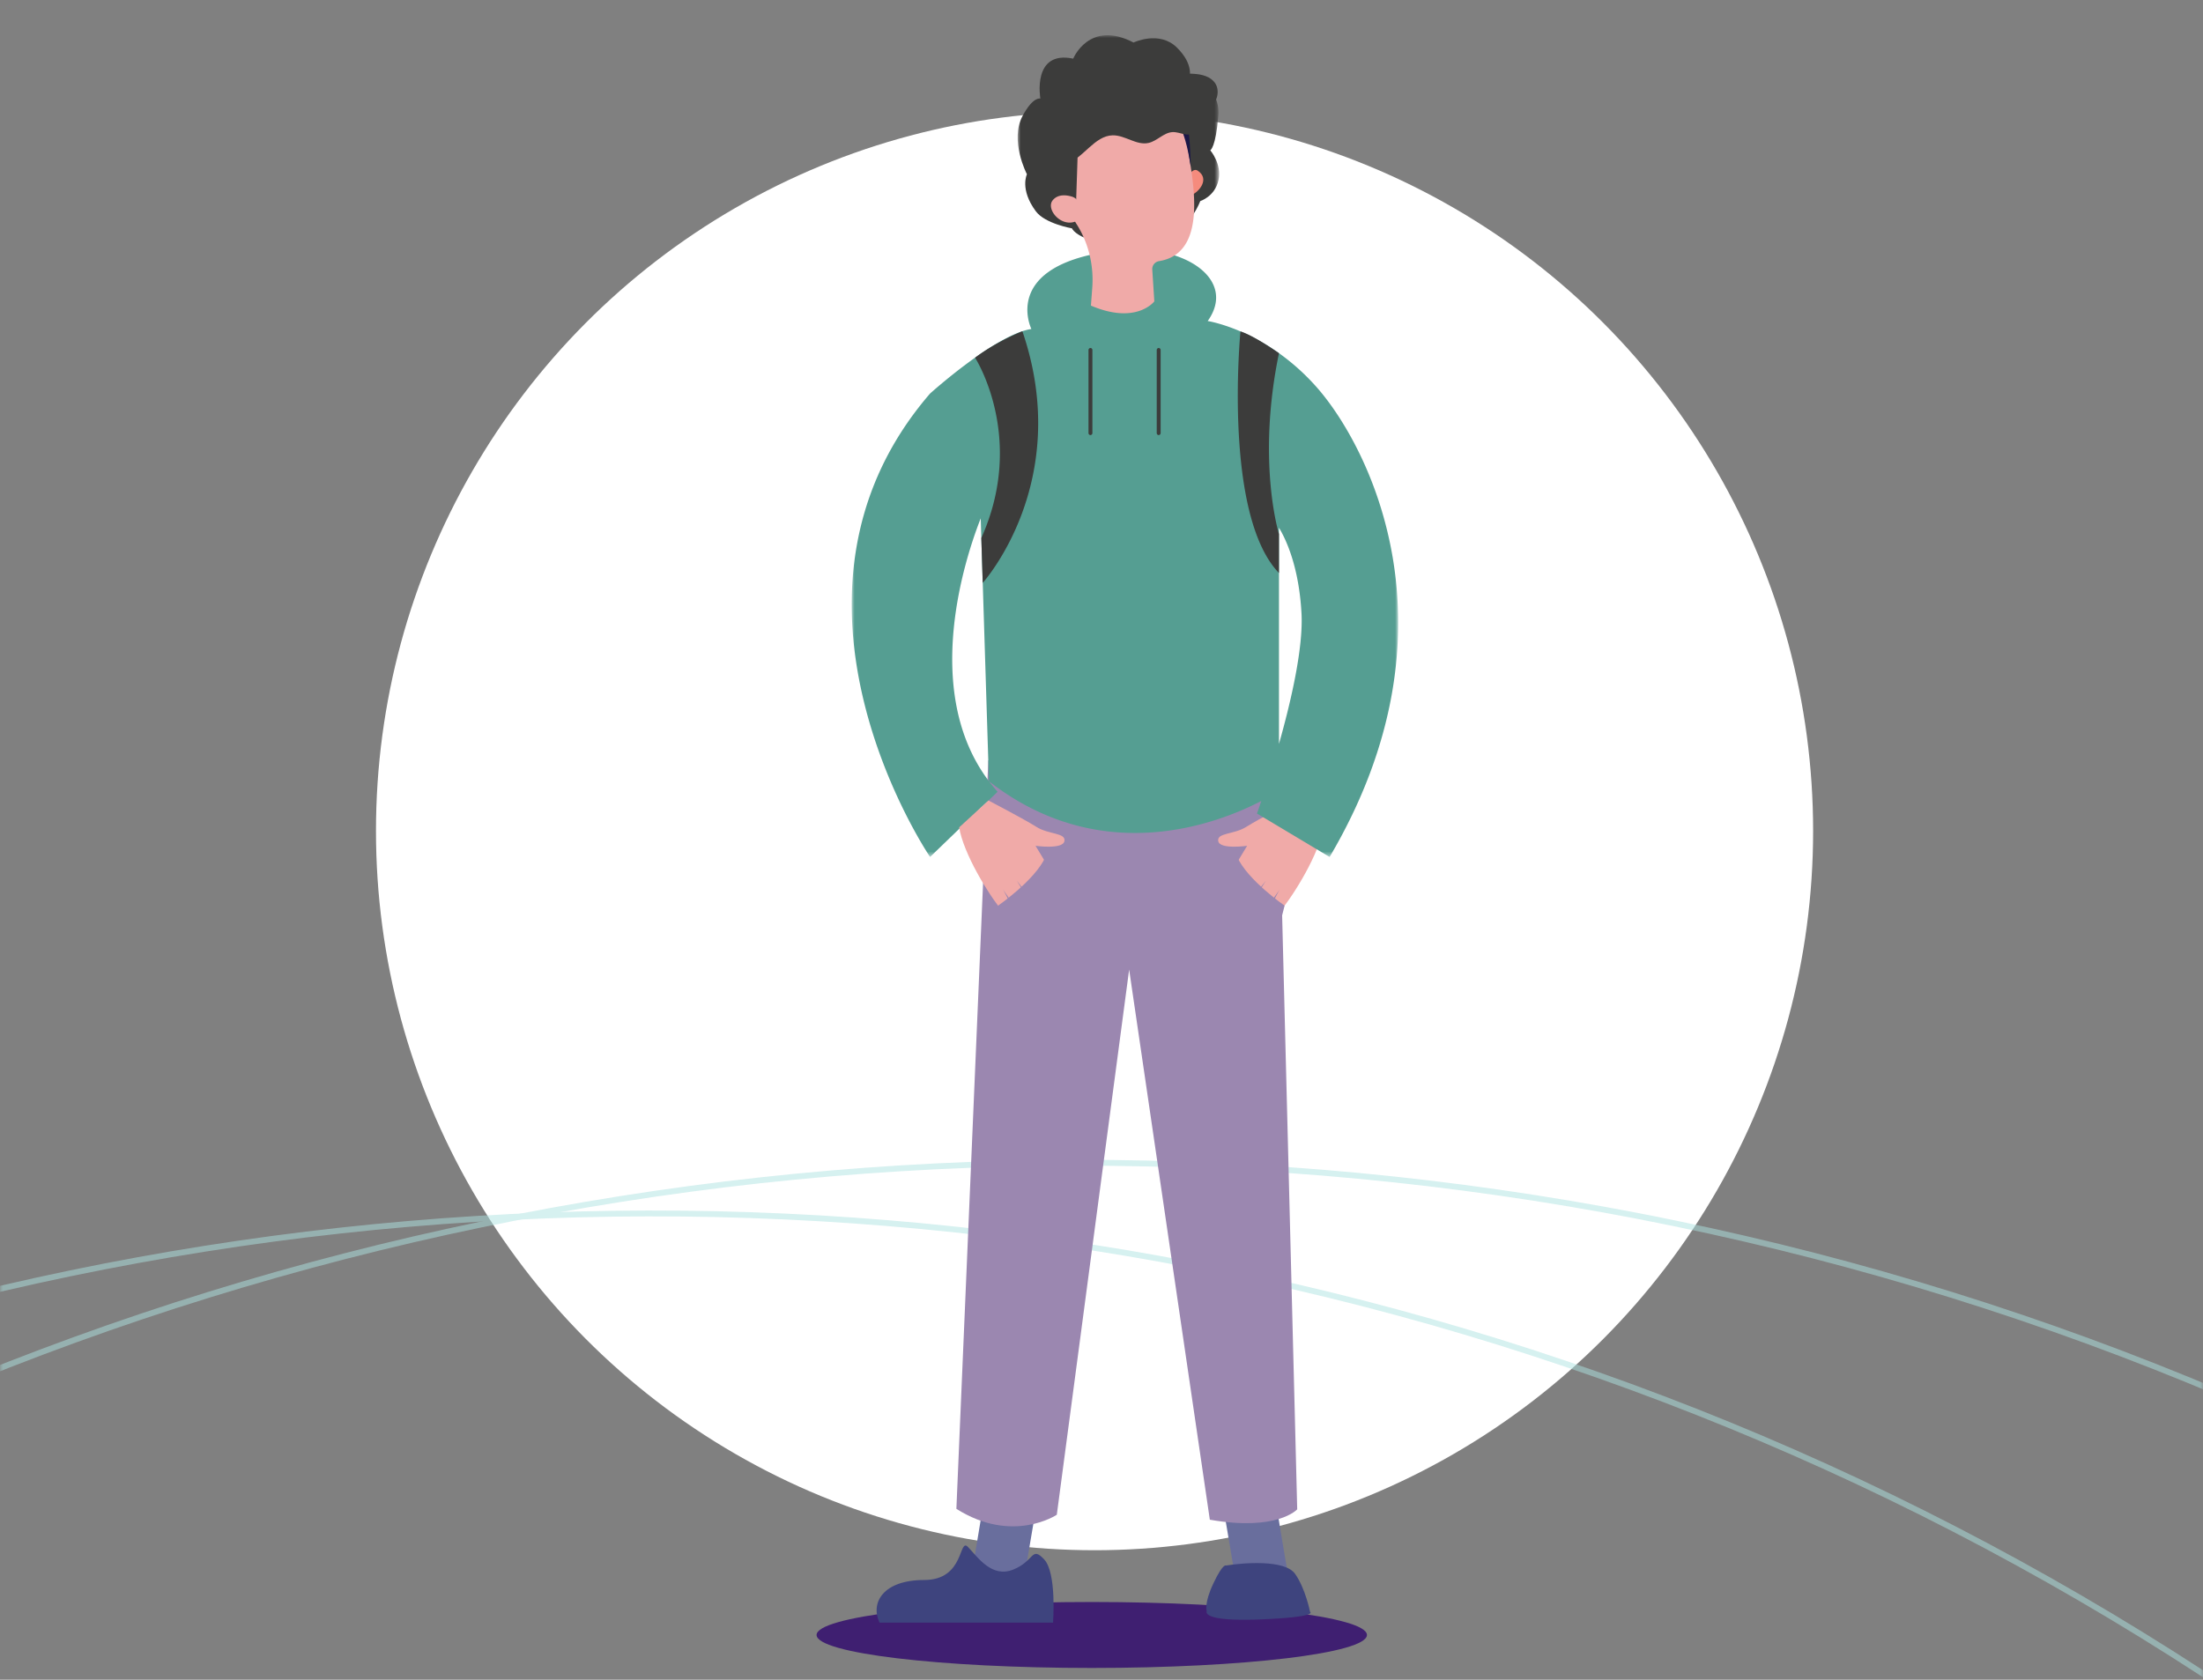 <svg width="375" height="286" viewBox="0 0 375 286" xmlns="http://www.w3.org/2000/svg" xmlns:xlink="http://www.w3.org/1999/xlink">
    <rect x="0" y="0" width="375" height="286" fill="#808080" stroke="none"/>
    <defs>
        <path id="a" d="M0 0h375v286H0z"/>
        <path id="c" d="M0 0h34.3v35.312H0z"/>
        <path id="e" d="M0 0h93.02v103.443H0z"/>
    </defs>
    <g fill="none" fill-rule="evenodd">
        <ellipse fill="#FFF" transform="matrix(1 0 0 -1 0 282.955)" cx="186.317" cy="141.478" rx="122.317" ry="122.478"/>
        <mask id="b" fill="#fff">
            <use xlink:href="#a"/>
        </mask>
        <g mask="url(#b)" opacity=".497" stroke="#ADE2E0">
            <path d="M395.719 299.244c-216.633-157.393-519.84-109.37-677.233 107.263-157.393 216.633-109.37 519.84 107.263 677.233 216.633 157.393 519.84 109.37 677.233-107.264 157.393-216.632 109.37-519.84-107.263-677.232z"/>
            <path d="M477.198 293.393c-223.131-162.115-535.435-112.65-697.55 110.481-162.115 223.132-112.65 535.436 110.481 697.55 223.132 162.115 535.436 112.651 697.55-110.48C749.795 767.812 700.33 455.508 477.2 293.394z"/>
        </g>
        <g transform="translate(139 6)">
            <ellipse fill="#3F1F71" cx="46.842" cy="272.384" rx="46.842" ry="5.616"/>
            <g transform="translate(34.228)">
                <mask id="d" fill="#fff">
                    <use xlink:href="#c"/>
                </mask>
                <path d="M19.727 1.241s4.372-2.113 7.383.858c3.01 2.97 2.09 5.229 2.09 5.229s5.383 1.01 4.956 6.408c-.427 5.397-1.367 5.857-1.367 5.857s2.014 2.324 1.391 5.107c-.622 2.782-3.101 3.541-3.101 3.541s-1.63 4.598-5.306 5.232c-3.675.632-4.907-.097-4.907-.097s-2.038 2.883-7.904 1.612c-2.148-.465-3.506-1.56-3.72-2.109 0 0-4.569-.773-6.152-2.909-2.778-3.747-1.51-6.297-1.51-6.297s-3.005-5.748-.726-9.964c1.813-3.355 3.013-2.924 3.013-2.924S2.391 2.52 9.457 3.983c0 0 2.72-6.678 10.27-2.742" fill="#3C3C3B" mask="url(#d)"/>
            </g>
            <path d="M77.328 244.533s2.638 16.259 2.74 16.458c.103.198-.964 1.94-.964 1.94l-4.165.786-3.801-1.842s-2.195-13.107-2.592-15.146c-.399-2.039 8.782-2.196 8.782-2.196M29.29 244.533s-2.638 16.259-2.74 16.458c-.103.198.963 1.94.963 1.94l4.166.786 3.801-1.842s2.194-13.107 2.592-15.146c.399-2.039-8.782-2.196-8.782-2.196" fill="#696E9D"/>
            <path d="m78.71 128.648 3.105 122.343s-3.38 3.783-14.876 1.765l-13.733-93.669-12.315 92.828s-7.514 5.045-17.093-1.008l5.432-127.44 49.48 5.181z" fill="#9B87B0"/>
            <path d="M81.303 130.298s-6.088 3.176-8.172 4.497c-2.085 1.32-5.036.97-4.758 2.427.279 1.457 4.916.792 4.916.792s-2.615 4.427-3.614 5.659c-1 1.232-2.255 3.913-1.457 4.753.799.84 5.209-5.43 5.209-5.43s-3.22 5.664-2.64 6.605c.578.943 5.682-5.63 5.682-5.63s-3.716 5.865-3.626 6.593c.09.726.977.635 2.771-1.105s3.2-4.005 3.2-4.005-2.317 4.328-2.422 4.949c-.107.62.178 1.56 2.576-1.315 2.399-2.873 6.581-9.756 7.325-14.207l-4.99-4.583z" fill="#F0AAA8"/>
            <g transform="translate(5.98 36.471)">
                <mask id="f" fill="#fff">
                    <use xlink:href="#e"/>
                </mask>
                <path d="M72.73 84.193v-36.81c1.267 2.104 3.39 6.718 3.831 14.505.336 5.894-1.76 14.982-3.831 22.305m-50.77-38.4 1.4 44.757c-11.715-15.494-3.817-38.637-1.4-44.758m57.157-22.37c-8.622-9.73-18.52-11.233-18.52-11.233 5.108-7.172-4.224-13.359-15.646-12-19.798 2.353-14.368 13.356-14.368 13.356-6.068.912-17.243 10.988-17.243 10.988-30.015 34.77 0 78.91 0 78.91l11.494-11.099a28.55 28.55 0 0 1-1.467-1.786c19.161 14.919 38.978 7.186 46.354 3.354-.455 1.346-.736 2.132-.736 2.132l12.366 7.4c22.99-39.015 6.387-70.295-2.234-80.022" fill="#559E92" mask="url(#f)"/>
            </g>
            <path d="M63.185 24.096s.844-1.592 1.671-1.052c2.108 1.375.319 3.561-.955 4.128l-.716-3.076z" fill="#F58B7D"/>
            <path d="m63.127 18.518-.013.003c-.008-.158-.016-.316-.03-.474-.63-7.035-6.97-12.143-13.942-11.024-5.809.933-10.166 6.107-10.176 12.089a12.44 12.44 0 0 0 1.542 6.054c1.37 2.76 2.57 5.119 3.792 7.059 2.02 3.208 2.91 7.02 2.624 10.818l-.225 2.99c7.754 3.317 10.793-.72 10.793-.72l-.349-5.413a1.36 1.36 0 0 1 1.14-1.434l.012-.003c9.116-1.458 5.207-15.743 4.832-19.945" fill="#F0AAA8"/>
            <path fill="#3C3C3B" d="m38.015 21.22 4.007 7.98 2.149-.649.355-10.804z"/>
            <path d="M44.485 28.257a1.8 1.8 0 0 0-1.014-.776c-.862-.265-2.36-.502-3.276.618-1.343 1.64 1.986 5.35 4.748 3.097 0 0 .764-.933-.458-2.94" fill="#F0AAA8"/>
            <path d="M60.766 13.944s1.84 1.075 2.93 8.466c0 0-.154-8.337-1.141-9.166-.987-.827-1.789.7-1.789.7" fill="#1C1747"/>
            <path d="M36.712 17.563c-.051-1.557.24-3.128.652-4.626.412-1.498 1.264-2.917 2.55-3.689.585-.348 1.27-.582 1.676-1.147.274-.382.38-.865.59-1.29.853-1.726 3.108-2.016 4.921-1.638 1.813.376 3.62 1.196 5.442.863 2.03-.37 3.993-2.14 5.908-1.339.643.27 1.154.8 1.761 1.15 1.193.693 2.629.636 3.987.723 1.359.085 2.854.424 3.644 1.593.914 1.353.305 3.538-1.159 4.156-.28.118-.583.188-.833.366-1.09.773-.401 2.814-1.349 3.773-.487.495-1.25.522-1.916.39-.665-.132-1.32-.39-1.994-.355-1.484.074-2.608 1.503-4.058 1.84-2.06.482-4.025-1.335-6.134-1.29-3.126.065-4.974 3.932-7.964 4.89-3.698 1.186-5.61-.956-5.724-4.37" fill="#3C3C3B"/>
            <path d="M79.667 148.204s-6.302-4.336-8.062-8.288l-4.95 6.306s-.717 7.82-.398 7.987c.319.168 6.307.842 6.307.842l5.747-1.514 1.356-5.333z" fill="#9B87B0"/>
            <path d="M29.257 130.298s6.088 3.176 8.172 4.497c2.085 1.32 5.036.97 4.758 2.427-.279 1.457-4.916.792-4.916.792s2.615 4.427 3.614 5.659c1 1.232 2.255 3.913 1.457 4.753-.799.84-5.209-5.43-5.209-5.43s3.22 5.664 2.64 6.605c-.578.943-5.682-5.63-5.682-5.63s3.715 5.865 3.626 6.593c-.09.726-.977.635-2.771-1.105s-3.202-4.005-3.202-4.005 2.319 4.328 2.424 4.949c.107.62-.178 1.56-2.576-1.315-2.399-2.873-6.582-9.756-7.325-14.207l4.99-4.583z" fill="#F0AAA8"/>
            <path d="M30.893 148.204s6.301-4.336 8.061-8.288l4.95 6.306s.718 7.82.399 7.987c-.32.168-6.307.842-6.307.842l-5.747-1.514-1.356-5.333z" fill="#9B87B0"/>
            <path d="M58.234 53.252a.342.342 0 0 0-.332.35V67.73c0 .194.149.35.332.35a.342.342 0 0 0 .333-.35V53.603a.342.342 0 0 0-.333-.35M46.62 53.252a.342.342 0 0 0-.333.35V67.73c0 .194.149.35.333.35a.342.342 0 0 0 .332-.35V53.603a.342.342 0 0 0-.332-.35M26.978 54.901s8.752 13.564 1.065 30.707l.24 7.637S43.807 76.08 35.035 50.4c0 0-4.328 1.693-8.057 4.501M78.71 54.138s-4.25-3.01-6.556-3.707c0 0-3.024 31.173 6.556 41.137v-6.644s-3.831-12.3 0-30.786" fill="#3C3C3B"/>
            <path d="M10.716 270.278h29.536s.657-8.483-1.53-10.786c-2.185-2.303-1.602.29-5.246 1.757-3.643 1.466-6.013-2.07-7.679-3.823-1.664-1.755-.481 5.596-7.476 5.596s-9.208 3.878-7.605 7.256M69.693 260.56s-.498-.457-2.146 3.038c-1.648 3.493-1.133 4.76-1.133 4.76s-1.035 1.786 9.058 1.38c10.094-.407 8.535-1.285 8.535-1.285s-.802-4.029-2.566-6.493c-1.766-2.463-8.877-1.865-11.748-1.4" fill="#3E447E"/>
        </g>
    </g>
</svg>
